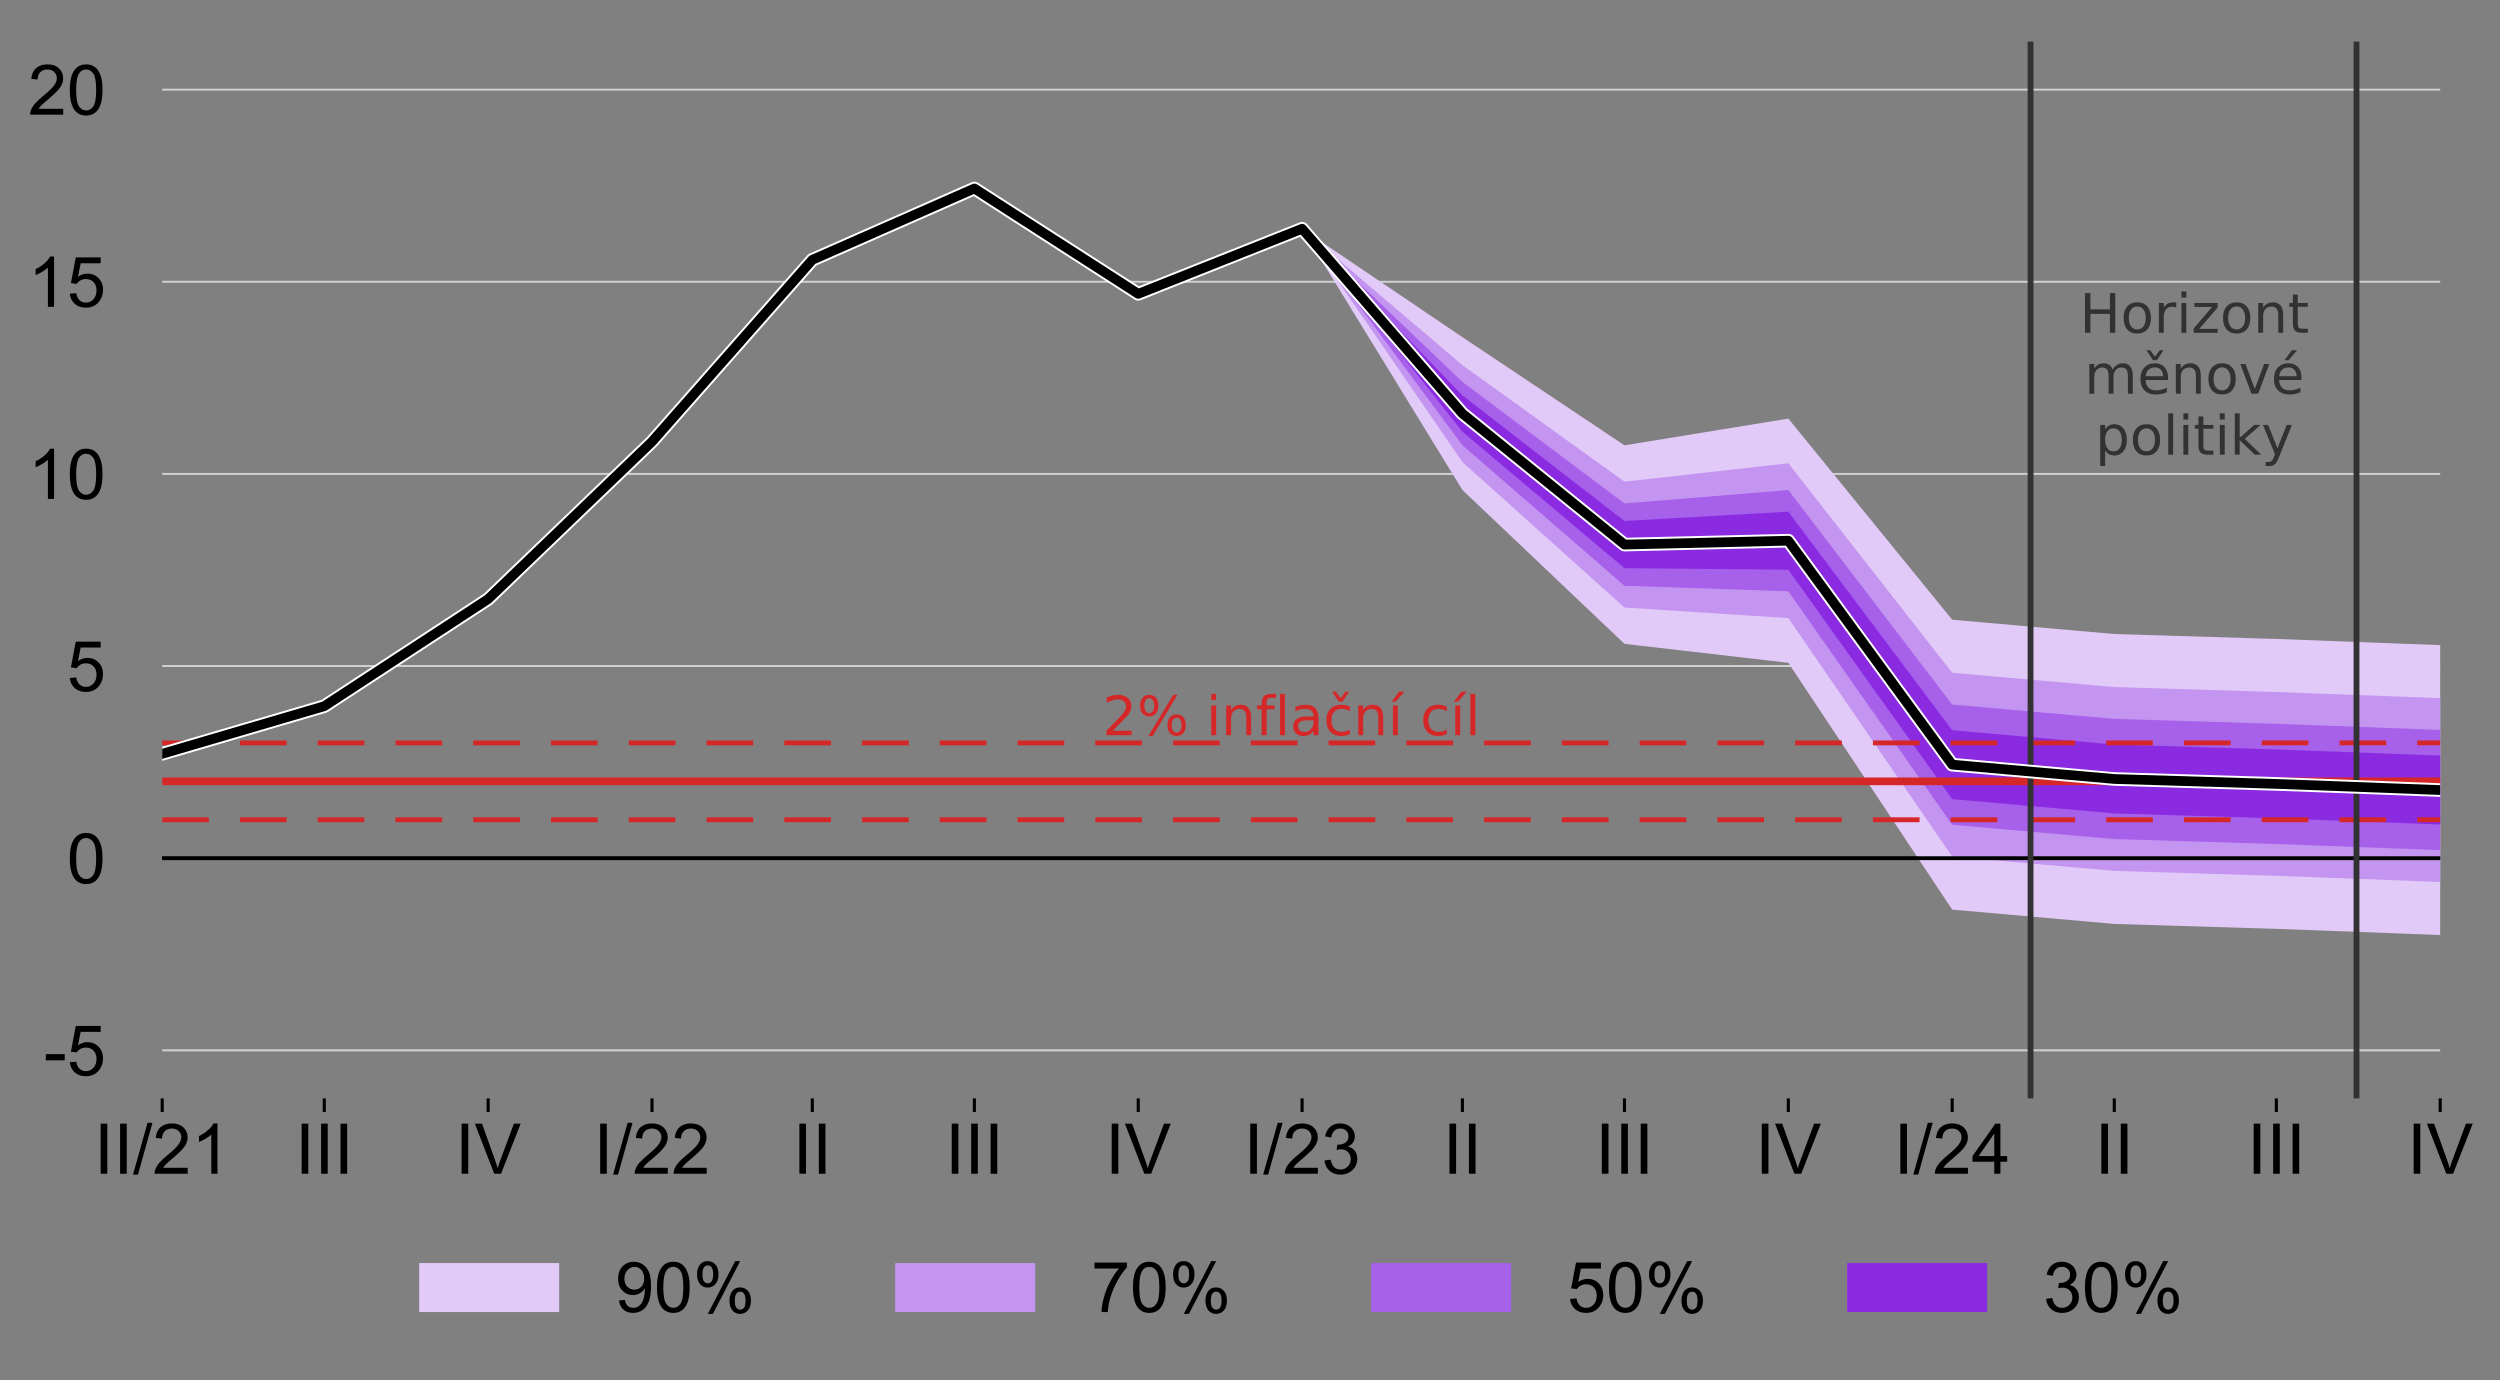 <?xml version="1.0" encoding="utf-8" standalone="no"?>
<!DOCTYPE svg PUBLIC "-//W3C//DTD SVG 1.1//EN"
  "http://www.w3.org/Graphics/SVG/1.1/DTD/svg11.dtd">
<!-- Created with matplotlib (http://matplotlib.org/) -->
<svg height="355pt" version="1.1" viewBox="0 0 643 355" width="643pt" xmlns="http://www.w3.org/2000/svg" xmlns:xlink="http://www.w3.org/1999/xlink">
 <rect x="0" y="0" width="643" height="355" fill="#808080" stroke="none"/>
 <defs>
  <style type="text/css">
*{stroke-linecap:butt;stroke-linejoin:round;}
  </style>
 </defs>
 <g id="figure_1">
  <g id="patch_1">
   <path d="M -0 355.437 
L 643.323 355.437 
L 643.323 0 
L -0 0 
z
" style="fill:none;"/>
  </g>
  <g id="axes_1">
   <g id="patch_2">
    <path d="M 41.719 282.5 
L 627.619 282.5 
L 627.619 10.7 
L 41.719 10.7 
z
" style="fill:none;"/>
   </g>
   <g id="matplotlib.axis_1">
    <g id="xtick_1">
     <g id="line2d_1">
      <defs>
       <path d="M 0 0 
L 0 3.5 
" id="m2e91fb9c07" style="stroke:#000000;stroke-width:0.8;"/>
      </defs>
      <g>
       <use style="stroke:#000000;stroke-width:0.8;" x="41.719" xlink:href="#m2e91fb9c07" y="282.5"/>
      </g>
     </g>
     <g id="text_1">
      <!-- II/21 -->
      <defs>
       <path d="M 9.328 0 
L 9.328 71.578 
L 18.797 71.578 
L 18.797 0 
z
" id="ArialMT-49"/>
       <path d="M 0 -1.219 
L 20.75 72.797 
L 27.781 72.797 
L 7.078 -1.219 
z
" id="ArialMT-2f"/>
       <path d="M 50.344 8.453 
L 50.344 0 
L 3.031 0 
Q 2.938 3.172 4.047 6.109 
Q 5.859 10.938 9.828 15.625 
Q 13.812 20.312 21.344 26.469 
Q 33.016 36.031 37.109 41.625 
Q 41.219 47.219 41.219 52.203 
Q 41.219 57.422 37.469 61 
Q 33.734 64.594 27.734 64.594 
Q 21.391 64.594 17.578 60.781 
Q 13.766 56.984 13.719 50.25 
L 4.688 51.172 
Q 5.609 61.281 11.656 66.578 
Q 17.719 71.875 27.938 71.875 
Q 38.234 71.875 44.234 66.156 
Q 50.25 60.453 50.25 52 
Q 50.25 47.703 48.484 43.547 
Q 46.734 39.406 42.656 34.812 
Q 38.578 30.219 29.109 22.219 
Q 21.188 15.578 18.938 13.203 
Q 16.703 10.844 15.234 8.453 
z
" id="ArialMT-32"/>
       <path d="M 37.25 0 
L 28.469 0 
L 28.469 56 
Q 25.297 52.984 20.141 49.953 
Q 14.984 46.922 10.891 45.406 
L 10.891 53.906 
Q 18.266 57.375 23.781 62.297 
Q 29.297 67.234 31.594 71.875 
L 37.25 71.875 
z
" id="ArialMT-31"/>
      </defs>
      <g transform="translate(24.209 301.884)scale(0.18 -0.18)">
       <use xlink:href="#ArialMT-49"/>
       <use x="27.783" xlink:href="#ArialMT-49"/>
       <use x="55.566" xlink:href="#ArialMT-2f"/>
       <use x="83.35" xlink:href="#ArialMT-32"/>
       <use x="138.965" xlink:href="#ArialMT-31"/>
      </g>
     </g>
    </g>
    <g id="xtick_2">
     <g id="line2d_2">
      <g>
       <use style="stroke:#000000;stroke-width:0.8;" x="83.406" xlink:href="#m2e91fb9c07" y="282.5"/>
      </g>
     </g>
     <g id="text_2">
      <!-- III -->
      <g transform="translate(75.905 301.884)scale(0.18 -0.18)">
       <use xlink:href="#ArialMT-49"/>
       <use x="27.783" xlink:href="#ArialMT-49"/>
       <use x="55.566" xlink:href="#ArialMT-49"/>
      </g>
     </g>
    </g>
    <g id="xtick_3">
     <g id="line2d_3">
      <g>
       <use style="stroke:#000000;stroke-width:0.8;" x="125.55" xlink:href="#m2e91fb9c07" y="282.5"/>
      </g>
     </g>
     <g id="text_3">
      <!-- IV -->
      <defs>
       <path d="M 28.172 0 
L 0.438 71.578 
L 10.688 71.578 
L 29.297 19.578 
Q 31.547 13.328 33.062 7.859 
Q 34.719 13.719 36.922 19.578 
L 56.25 71.578 
L 65.922 71.578 
L 37.891 0 
z
" id="ArialMT-56"/>
      </defs>
      <g transform="translate(117.047 301.884)scale(0.18 -0.18)">
       <use xlink:href="#ArialMT-49"/>
       <use x="27.783" xlink:href="#ArialMT-56"/>
      </g>
     </g>
    </g>
    <g id="xtick_4">
     <g id="line2d_4">
      <g>
       <use style="stroke:#000000;stroke-width:0.8;" x="167.695" xlink:href="#m2e91fb9c07" y="282.5"/>
      </g>
     </g>
     <g id="text_4">
      <!-- I/22 -->
      <g transform="translate(152.684 301.884)scale(0.18 -0.18)">
       <use xlink:href="#ArialMT-49"/>
       <use x="27.783" xlink:href="#ArialMT-2f"/>
       <use x="55.566" xlink:href="#ArialMT-32"/>
       <use x="111.182" xlink:href="#ArialMT-32"/>
      </g>
     </g>
    </g>
    <g id="xtick_5">
     <g id="line2d_5">
      <g>
       <use style="stroke:#000000;stroke-width:0.8;" x="208.923" xlink:href="#m2e91fb9c07" y="282.5"/>
      </g>
     </g>
     <g id="text_5">
      <!-- II -->
      <g transform="translate(203.922 301.884)scale(0.18 -0.18)">
       <use xlink:href="#ArialMT-49"/>
       <use x="27.783" xlink:href="#ArialMT-49"/>
      </g>
     </g>
    </g>
    <g id="xtick_6">
     <g id="line2d_6">
      <g>
       <use style="stroke:#000000;stroke-width:0.8;" x="250.609" xlink:href="#m2e91fb9c07" y="282.5"/>
      </g>
     </g>
     <g id="text_6">
      <!-- III -->
      <g transform="translate(243.109 301.884)scale(0.18 -0.18)">
       <use xlink:href="#ArialMT-49"/>
       <use x="27.783" xlink:href="#ArialMT-49"/>
       <use x="55.566" xlink:href="#ArialMT-49"/>
      </g>
     </g>
    </g>
    <g id="xtick_7">
     <g id="line2d_7">
      <g>
       <use style="stroke:#000000;stroke-width:0.8;" x="292.754" xlink:href="#m2e91fb9c07" y="282.5"/>
      </g>
     </g>
     <g id="text_7">
      <!-- IV -->
      <g transform="translate(284.25 301.884)scale(0.18 -0.18)">
       <use xlink:href="#ArialMT-49"/>
       <use x="27.783" xlink:href="#ArialMT-56"/>
      </g>
     </g>
    </g>
    <g id="xtick_8">
     <g id="line2d_8">
      <g>
       <use style="stroke:#000000;stroke-width:0.8;" x="334.898" xlink:href="#m2e91fb9c07" y="282.5"/>
      </g>
     </g>
     <g id="text_8">
      <!-- I/23 -->
      <defs>
       <path d="M 4.203 18.891 
L 12.984 20.062 
Q 14.5 12.594 18.141 9.297 
Q 21.781 6 27 6 
Q 33.203 6 37.469 10.297 
Q 41.75 14.594 41.75 20.953 
Q 41.75 27 37.797 30.922 
Q 33.844 34.859 27.734 34.859 
Q 25.25 34.859 21.531 33.891 
L 22.516 41.609 
Q 23.391 41.5 23.922 41.5 
Q 29.547 41.5 34.031 44.422 
Q 38.531 47.359 38.531 53.469 
Q 38.531 58.297 35.25 61.469 
Q 31.984 64.656 26.812 64.656 
Q 21.688 64.656 18.266 61.422 
Q 14.844 58.203 13.875 51.766 
L 5.078 53.328 
Q 6.688 62.156 12.391 67.016 
Q 18.109 71.875 26.609 71.875 
Q 32.469 71.875 37.391 69.359 
Q 42.328 66.844 44.938 62.5 
Q 47.562 58.156 47.562 53.266 
Q 47.562 48.641 45.062 44.828 
Q 42.578 41.016 37.703 38.766 
Q 44.047 37.312 47.562 32.688 
Q 51.078 28.078 51.078 21.141 
Q 51.078 11.766 44.234 5.25 
Q 37.406 -1.266 26.953 -1.266 
Q 17.531 -1.266 11.297 4.344 
Q 5.078 9.969 4.203 18.891 
" id="ArialMT-33"/>
      </defs>
      <g transform="translate(319.888 301.884)scale(0.18 -0.18)">
       <use xlink:href="#ArialMT-49"/>
       <use x="27.783" xlink:href="#ArialMT-2f"/>
       <use x="55.566" xlink:href="#ArialMT-32"/>
       <use x="111.182" xlink:href="#ArialMT-33"/>
      </g>
     </g>
    </g>
    <g id="xtick_9">
     <g id="line2d_9">
      <g>
       <use style="stroke:#000000;stroke-width:0.8;" x="376.127" xlink:href="#m2e91fb9c07" y="282.5"/>
      </g>
     </g>
     <g id="text_9">
      <!-- II -->
      <g transform="translate(371.126 301.884)scale(0.18 -0.18)">
       <use xlink:href="#ArialMT-49"/>
       <use x="27.783" xlink:href="#ArialMT-49"/>
      </g>
     </g>
    </g>
    <g id="xtick_10">
     <g id="line2d_10">
      <g>
       <use style="stroke:#000000;stroke-width:0.8;" x="417.813" xlink:href="#m2e91fb9c07" y="282.5"/>
      </g>
     </g>
     <g id="text_10">
      <!-- III -->
      <g transform="translate(410.312 301.884)scale(0.18 -0.18)">
       <use xlink:href="#ArialMT-49"/>
       <use x="27.783" xlink:href="#ArialMT-49"/>
       <use x="55.566" xlink:href="#ArialMT-49"/>
      </g>
     </g>
    </g>
    <g id="xtick_11">
     <g id="line2d_11">
      <g>
       <use style="stroke:#000000;stroke-width:0.8;" x="459.958" xlink:href="#m2e91fb9c07" y="282.5"/>
      </g>
     </g>
     <g id="text_11">
      <!-- IV -->
      <g transform="translate(451.454 301.884)scale(0.18 -0.18)">
       <use xlink:href="#ArialMT-49"/>
       <use x="27.783" xlink:href="#ArialMT-56"/>
      </g>
     </g>
    </g>
    <g id="xtick_12">
     <g id="line2d_12">
      <g>
       <use style="stroke:#000000;stroke-width:0.8;" x="502.102" xlink:href="#m2e91fb9c07" y="282.5"/>
      </g>
     </g>
     <g id="text_12">
      <!-- I/24 -->
      <defs>
       <path d="M 32.328 0 
L 32.328 17.141 
L 1.266 17.141 
L 1.266 25.203 
L 33.938 71.578 
L 41.109 71.578 
L 41.109 25.203 
L 50.781 25.203 
L 50.781 17.141 
L 41.109 17.141 
L 41.109 0 
z
M 32.328 25.203 
L 32.328 57.469 
L 9.906 25.203 
z
" id="ArialMT-34"/>
      </defs>
      <g transform="translate(487.092 301.884)scale(0.18 -0.18)">
       <use xlink:href="#ArialMT-49"/>
       <use x="27.783" xlink:href="#ArialMT-2f"/>
       <use x="55.566" xlink:href="#ArialMT-32"/>
       <use x="111.182" xlink:href="#ArialMT-34"/>
      </g>
     </g>
    </g>
    <g id="xtick_13">
     <g id="line2d_13">
      <g>
       <use style="stroke:#000000;stroke-width:0.8;" x="543.788" xlink:href="#m2e91fb9c07" y="282.5"/>
      </g>
     </g>
     <g id="text_13">
      <!-- II -->
      <g transform="translate(538.788 301.884)scale(0.18 -0.18)">
       <use xlink:href="#ArialMT-49"/>
       <use x="27.783" xlink:href="#ArialMT-49"/>
      </g>
     </g>
    </g>
    <g id="xtick_14">
     <g id="line2d_14">
      <g>
       <use style="stroke:#000000;stroke-width:0.8;" x="585.475" xlink:href="#m2e91fb9c07" y="282.5"/>
      </g>
     </g>
     <g id="text_14">
      <!-- III -->
      <g transform="translate(577.974 301.884)scale(0.18 -0.18)">
       <use xlink:href="#ArialMT-49"/>
       <use x="27.783" xlink:href="#ArialMT-49"/>
       <use x="55.566" xlink:href="#ArialMT-49"/>
      </g>
     </g>
    </g>
    <g id="xtick_15">
     <g id="line2d_15">
      <g>
       <use style="stroke:#000000;stroke-width:0.8;" x="627.619" xlink:href="#m2e91fb9c07" y="282.5"/>
      </g>
     </g>
     <g id="text_15">
      <!-- IV -->
      <g transform="translate(619.116 301.884)scale(0.18 -0.18)">
       <use xlink:href="#ArialMT-49"/>
       <use x="27.783" xlink:href="#ArialMT-56"/>
      </g>
     </g>
    </g>
   </g>
   <g id="matplotlib.axis_2">
    <g id="ytick_1">
     <g id="text_16">
      <!-- -5 -->
      <defs>
       <path d="M 3.172 21.484 
L 3.172 30.328 
L 30.172 30.328 
L 30.172 21.484 
z
" id="ArialMT-2d"/>
       <path d="M 4.156 18.75 
L 13.375 19.531 
Q 14.406 12.797 18.141 9.391 
Q 21.875 6 27.156 6 
Q 33.5 6 37.891 10.781 
Q 42.281 15.578 42.281 23.484 
Q 42.281 31 38.062 35.344 
Q 33.844 39.703 27 39.703 
Q 22.75 39.703 19.328 37.766 
Q 15.922 35.844 13.969 32.766 
L 5.719 33.844 
L 12.641 70.609 
L 48.25 70.609 
L 48.25 62.203 
L 19.672 62.203 
L 15.828 42.969 
Q 22.266 47.469 29.344 47.469 
Q 38.719 47.469 45.156 40.969 
Q 51.609 34.469 51.609 24.266 
Q 51.609 14.547 45.953 7.469 
Q 39.062 -1.219 27.156 -1.219 
Q 17.391 -1.219 11.203 4.25 
Q 5.031 9.719 4.156 18.75 
" id="ArialMT-35"/>
      </defs>
      <g transform="translate(11.216 276.587)scale(0.18 -0.18)">
       <use xlink:href="#ArialMT-2d"/>
       <use x="33.301" xlink:href="#ArialMT-35"/>
      </g>
     </g>
    </g>
    <g id="ytick_2">
     <g id="text_17">
      <!-- 0 -->
      <defs>
       <path d="M 4.156 35.297 
Q 4.156 48 6.766 55.734 
Q 9.375 63.484 14.516 67.672 
Q 19.672 71.875 27.484 71.875 
Q 33.25 71.875 37.594 69.547 
Q 41.938 67.234 44.766 62.859 
Q 47.609 58.5 49.219 52.219 
Q 50.828 45.953 50.828 35.297 
Q 50.828 22.703 48.234 14.969 
Q 45.656 7.234 40.5 3 
Q 35.359 -1.219 27.484 -1.219 
Q 17.141 -1.219 11.234 6.203 
Q 4.156 15.141 4.156 35.297 
M 13.188 35.297 
Q 13.188 17.672 17.312 11.828 
Q 21.438 6 27.484 6 
Q 33.547 6 37.672 11.859 
Q 41.797 17.719 41.797 35.297 
Q 41.797 52.984 37.672 58.781 
Q 33.547 64.594 27.391 64.594 
Q 21.344 64.594 17.719 59.469 
Q 13.188 52.938 13.188 35.297 
" id="ArialMT-30"/>
      </defs>
      <g transform="translate(17.21 227.169)scale(0.18 -0.18)">
       <use xlink:href="#ArialMT-30"/>
      </g>
     </g>
    </g>
    <g id="ytick_3">
     <g id="text_18">
      <!-- 5 -->
      <g transform="translate(17.21 177.751)scale(0.18 -0.18)">
       <use xlink:href="#ArialMT-35"/>
      </g>
     </g>
    </g>
    <g id="ytick_4">
     <g id="text_19">
      <!-- 10 -->
      <g transform="translate(7.2 128.333)scale(0.18 -0.18)">
       <use xlink:href="#ArialMT-31"/>
       <use x="55.615" xlink:href="#ArialMT-30"/>
      </g>
     </g>
    </g>
    <g id="ytick_5">
     <g id="text_20">
      <!-- 15 -->
      <g transform="translate(7.2 78.915)scale(0.18 -0.18)">
       <use xlink:href="#ArialMT-31"/>
       <use x="55.615" xlink:href="#ArialMT-35"/>
      </g>
     </g>
    </g>
    <g id="ytick_6">
     <g id="text_21">
      <!-- 20 -->
      <g transform="translate(7.2 29.497)scale(0.18 -0.18)">
       <use xlink:href="#ArialMT-32"/>
       <use x="55.615" xlink:href="#ArialMT-30"/>
      </g>
     </g>
    </g>
   </g>
   <g id="line2d_16">
    <path clip-path="url(#pd01e26905b)" d="M 41.719 270.145 
L 627.619 270.145 
" style="fill:none;stroke:#d2d2d2;stroke-linecap:square;stroke-width:0.5;"/>
   </g>
   <g id="line2d_17">
    <path clip-path="url(#pd01e26905b)" d="M 41.719 220.727 
L 627.619 220.727 
" style="fill:none;stroke:#000000;stroke-linecap:square;stroke-width:0.75;"/>
   </g>
   <g id="line2d_18">
    <path clip-path="url(#pd01e26905b)" d="M 41.719 171.309 
L 627.619 171.309 
" style="fill:none;stroke:#d2d2d2;stroke-linecap:square;stroke-width:0.5;"/>
   </g>
   <g id="line2d_19">
    <path clip-path="url(#pd01e26905b)" d="M 41.719 121.891 
L 627.619 121.891 
" style="fill:none;stroke:#d2d2d2;stroke-linecap:square;stroke-width:0.5;"/>
   </g>
   <g id="legend_1">
    <g id="patch_3">
     <path d="M 104.219 348.237 
L 565.12 348.237 
Q 568.72 348.237 568.72 344.637 
L 568.72 320.975 
Q 568.72 317.375 565.12 317.375 
L 104.219 317.375 
Q 100.619 317.375 100.619 320.975 
L 100.619 344.637 
Q 100.619 348.237 104.219 348.237 
z
" style="fill:none;opacity:0.8;"/>
    </g>
    <g id="patch_4">
     <path d="M 107.819 337.459 
L 143.819 337.459 
L 143.819 324.859 
L 107.819 324.859 
z
" style="fill:#e2caf8;"/>
    </g>
    <g id="text_22">
     <!-- 90% -->
     <defs>
      <path d="M 5.469 16.547 
L 13.922 17.328 
Q 14.984 11.375 18.016 8.688 
Q 21.047 6 25.781 6 
Q 29.828 6 32.875 7.859 
Q 35.938 9.719 37.891 12.812 
Q 39.844 15.922 41.156 21.188 
Q 42.484 26.469 42.484 31.938 
Q 42.484 32.516 42.438 33.688 
Q 39.797 29.5 35.234 26.875 
Q 30.672 24.266 25.344 24.266 
Q 16.453 24.266 10.297 30.703 
Q 4.156 37.156 4.156 47.703 
Q 4.156 58.594 10.578 65.234 
Q 17 71.875 26.656 71.875 
Q 33.641 71.875 39.422 68.109 
Q 45.219 64.359 48.219 57.391 
Q 51.219 50.438 51.219 37.25 
Q 51.219 23.531 48.234 15.406 
Q 45.266 7.281 39.375 3.031 
Q 33.5 -1.219 25.594 -1.219 
Q 17.188 -1.219 11.859 3.438 
Q 6.547 8.109 5.469 16.547 
M 41.453 48.141 
Q 41.453 55.719 37.422 60.156 
Q 33.406 64.594 27.734 64.594 
Q 21.875 64.594 17.531 59.812 
Q 13.188 55.031 13.188 47.406 
Q 13.188 40.578 17.312 36.297 
Q 21.438 32.031 27.484 32.031 
Q 33.594 32.031 37.516 36.297 
Q 41.453 40.578 41.453 48.141 
" id="ArialMT-39"/>
      <path d="M 5.812 54.391 
Q 5.812 62.062 9.672 67.422 
Q 13.531 72.797 20.844 72.797 
Q 27.594 72.797 32 67.984 
Q 36.422 63.188 36.422 53.859 
Q 36.422 44.781 31.953 39.875 
Q 27.484 34.969 20.953 34.969 
Q 14.453 34.969 10.125 39.797 
Q 5.812 44.625 5.812 54.391 
M 21.094 66.75 
Q 17.828 66.75 15.656 63.906 
Q 13.484 61.078 13.484 53.516 
Q 13.484 46.625 15.672 43.812 
Q 17.875 41.016 21.094 41.016 
Q 24.422 41.016 26.594 43.844 
Q 28.766 46.688 28.766 54.203 
Q 28.766 61.141 26.562 63.938 
Q 24.359 66.75 21.094 66.75 
M 21.141 -2.641 
L 60.297 72.797 
L 67.438 72.797 
L 28.422 -2.641 
z
M 52.094 16.797 
Q 52.094 24.516 55.953 29.859 
Q 59.812 35.203 67.188 35.203 
Q 73.922 35.203 78.344 30.391 
Q 82.766 25.594 82.766 16.266 
Q 82.766 7.172 78.297 2.266 
Q 73.828 -2.641 67.234 -2.641 
Q 60.75 -2.641 56.422 2.219 
Q 52.094 7.078 52.094 16.797 
M 67.438 29.156 
Q 64.109 29.156 61.938 26.312 
Q 59.766 23.484 59.766 15.922 
Q 59.766 9.078 61.953 6.25 
Q 64.156 3.422 67.391 3.422 
Q 70.75 3.422 72.922 6.25 
Q 75.094 9.078 75.094 16.609 
Q 75.094 23.531 72.891 26.344 
Q 70.703 29.156 67.438 29.156 
" id="ArialMT-25"/>
     </defs>
     <g transform="translate(158.219 337.459)scale(0.18 -0.18)">
      <use xlink:href="#ArialMT-39"/>
      <use x="55.615" xlink:href="#ArialMT-30"/>
      <use x="111.23" xlink:href="#ArialMT-25"/>
     </g>
    </g>
    <g id="patch_5">
     <path d="M 230.244 337.459 
L 266.244 337.459 
L 266.244 324.859 
L 230.244 324.859 
z
" style="fill:#c495f0;"/>
    </g>
    <g id="text_23">
     <!-- 70% -->
     <defs>
      <path d="M 4.734 62.203 
L 4.734 70.656 
L 51.078 70.656 
L 51.078 63.812 
Q 44.234 56.547 37.516 44.484 
Q 30.812 32.422 27.156 19.672 
Q 24.516 10.688 23.781 0 
L 14.75 0 
Q 14.891 8.453 18.062 20.406 
Q 21.234 32.375 27.172 43.484 
Q 33.109 54.594 39.797 62.203 
z
" id="ArialMT-37"/>
     </defs>
     <g transform="translate(280.644 337.459)scale(0.18 -0.18)">
      <use xlink:href="#ArialMT-37"/>
      <use x="55.615" xlink:href="#ArialMT-30"/>
      <use x="111.23" xlink:href="#ArialMT-25"/>
     </g>
    </g>
    <g id="patch_6">
     <path d="M 352.669 337.459 
L 388.669 337.459 
L 388.669 324.859 
L 352.669 324.859 
z
" style="fill:#a760e9;"/>
    </g>
    <g id="text_24">
     <!-- 50% -->
     <g transform="translate(403.069 337.459)scale(0.18 -0.18)">
      <use xlink:href="#ArialMT-35"/>
      <use x="55.615" xlink:href="#ArialMT-30"/>
      <use x="111.23" xlink:href="#ArialMT-25"/>
     </g>
    </g>
    <g id="patch_7">
     <path d="M 475.095 337.459 
L 511.095 337.459 
L 511.095 324.859 
L 475.095 324.859 
z
" style="fill:#8a2be2;"/>
    </g>
    <g id="text_25">
     <!-- 30% -->
     <g transform="translate(525.495 337.459)scale(0.18 -0.18)">
      <use xlink:href="#ArialMT-33"/>
      <use x="55.615" xlink:href="#ArialMT-30"/>
      <use x="111.23" xlink:href="#ArialMT-25"/>
     </g>
    </g>
   </g>
   <g id="line2d_20">
    <path clip-path="url(#pd01e26905b)" d="M 41.719 72.473 
L 627.619 72.473 
" style="fill:none;stroke:#d2d2d2;stroke-linecap:square;stroke-width:0.5;"/>
   </g>
   <g id="line2d_21">
    <path clip-path="url(#pd01e26905b)" d="M 41.719 23.055 
L 627.619 23.055 
" style="fill:none;stroke:#d2d2d2;stroke-linecap:square;stroke-width:0.5;"/>
   </g>
   <g id="patch_8">
    <path clip-path="url(#pd01e26905b)" d="z
" style="fill:#e2caf8;"/>
   </g>
   <g id="patch_9">
    <path clip-path="url(#pd01e26905b)" d="z
" style="fill:#e2caf8;"/>
   </g>
   <g id="patch_10">
    <path clip-path="url(#pd01e26905b)" d="z
" style="fill:#e2caf8;"/>
   </g>
   <g id="patch_11">
    <path clip-path="url(#pd01e26905b)" d="z
" style="fill:#e2caf8;"/>
   </g>
   <g id="patch_12">
    <path clip-path="url(#pd01e26905b)" d="z
" style="fill:#e2caf8;"/>
   </g>
   <g id="patch_13">
    <path clip-path="url(#pd01e26905b)" d="z
" style="fill:#e2caf8;"/>
   </g>
   <g id="patch_14">
    <path clip-path="url(#pd01e26905b)" d="z
" style="fill:#e2caf8;"/>
   </g>
   <g id="patch_15">
    <path clip-path="url(#pd01e26905b)" d="M 334.898 220.727 
L 334.898 220.727 
L 334.898 58.833 
L 334.898 58.833 
z
" style="fill:#e2caf8;"/>
   </g>
   <g id="patch_16">
    <path clip-path="url(#pd01e26905b)" d="M 376.127 220.727 
L 376.127 220.727 
L 376.127 126.02 
L 376.127 126.02 
z
" style="fill:#e2caf8;"/>
   </g>
   <g id="patch_17">
    <path clip-path="url(#pd01e26905b)" d="M 417.813 220.727 
L 417.813 220.727 
L 417.813 165.598 
L 417.813 165.598 
z
" style="fill:#e2caf8;"/>
   </g>
   <g id="patch_18">
    <path clip-path="url(#pd01e26905b)" d="M 459.958 220.727 
L 459.958 220.727 
L 459.958 170.473 
L 459.958 170.473 
z
" style="fill:#e2caf8;"/>
   </g>
   <g id="patch_19">
    <path clip-path="url(#pd01e26905b)" d="M 502.102 220.727 
L 502.102 220.727 
L 502.102 220.727 
L 502.102 220.727 
z
" style="fill:#e2caf8;"/>
   </g>
   <g id="patch_20">
    <path clip-path="url(#pd01e26905b)" d="M 543.788 220.727 
L 543.788 220.727 
L 543.788 220.727 
L 543.788 220.727 
z
" style="fill:#e2caf8;"/>
   </g>
   <g id="patch_21">
    <path clip-path="url(#pd01e26905b)" d="M 585.475 220.727 
L 585.475 220.727 
L 585.475 220.727 
L 585.475 220.727 
z
" style="fill:#e2caf8;"/>
   </g>
   <g id="patch_22">
    <path clip-path="url(#pd01e26905b)" d="M 627.619 220.727 
L 627.619 220.727 
L 627.619 220.727 
L 627.619 220.727 
z
" style="fill:#e2caf8;"/>
   </g>
   <g id="patch_23">
    <path clip-path="url(#pd01e26905b)" d="z
" style="fill:#e2caf8;"/>
   </g>
   <g id="patch_24">
    <path clip-path="url(#pd01e26905b)" d="z
" style="fill:#e2caf8;"/>
   </g>
   <g id="patch_25">
    <path clip-path="url(#pd01e26905b)" d="z
" style="fill:#e2caf8;"/>
   </g>
   <g id="patch_26">
    <path clip-path="url(#pd01e26905b)" d="z
" style="fill:#e2caf8;"/>
   </g>
   <g id="patch_27">
    <path clip-path="url(#pd01e26905b)" d="z
" style="fill:#e2caf8;"/>
   </g>
   <g id="patch_28">
    <path clip-path="url(#pd01e26905b)" d="z
" style="fill:#e2caf8;"/>
   </g>
   <g id="patch_29">
    <path clip-path="url(#pd01e26905b)" d="z
" style="fill:#e2caf8;"/>
   </g>
   <g id="patch_30">
    <path clip-path="url(#pd01e26905b)" d="M 334.898 220.727 
L 334.898 220.727 
L 334.898 220.727 
L 334.898 220.727 
z
" style="fill:#e2caf8;"/>
   </g>
   <g id="patch_31">
    <path clip-path="url(#pd01e26905b)" d="M 376.127 220.727 
L 376.127 220.727 
L 376.127 220.727 
L 376.127 220.727 
z
" style="fill:#e2caf8;"/>
   </g>
   <g id="patch_32">
    <path clip-path="url(#pd01e26905b)" d="M 417.813 220.727 
L 417.813 220.727 
L 417.813 220.727 
L 417.813 220.727 
z
" style="fill:#e2caf8;"/>
   </g>
   <g id="patch_33">
    <path clip-path="url(#pd01e26905b)" d="M 459.958 220.727 
L 459.958 220.727 
L 459.958 220.727 
L 459.958 220.727 
z
" style="fill:#e2caf8;"/>
   </g>
   <g id="patch_34">
    <path clip-path="url(#pd01e26905b)" d="M 502.102 233.952 
L 502.102 233.952 
L 502.102 220.727 
L 502.102 220.727 
z
" style="fill:#e2caf8;"/>
   </g>
   <g id="patch_35">
    <path clip-path="url(#pd01e26905b)" d="M 543.788 237.635 
L 543.788 237.635 
L 543.788 220.727 
L 543.788 220.727 
z
" style="fill:#e2caf8;"/>
   </g>
   <g id="patch_36">
    <path clip-path="url(#pd01e26905b)" d="M 585.475 238.902 
L 585.475 238.902 
L 585.475 220.727 
L 585.475 220.727 
z
" style="fill:#e2caf8;"/>
   </g>
   <g id="patch_37">
    <path clip-path="url(#pd01e26905b)" d="M 627.619 240.483 
L 627.619 240.483 
L 627.619 220.727 
L 627.619 220.727 
z
" style="fill:#e2caf8;"/>
   </g>
   <g id="patch_38">
    <path clip-path="url(#pd01e26905b)" d="z
" style="fill:#c495f0;"/>
   </g>
   <g id="patch_39">
    <path clip-path="url(#pd01e26905b)" d="z
" style="fill:#c495f0;"/>
   </g>
   <g id="patch_40">
    <path clip-path="url(#pd01e26905b)" d="z
" style="fill:#c495f0;"/>
   </g>
   <g id="patch_41">
    <path clip-path="url(#pd01e26905b)" d="z
" style="fill:#c495f0;"/>
   </g>
   <g id="patch_42">
    <path clip-path="url(#pd01e26905b)" d="z
" style="fill:#c495f0;"/>
   </g>
   <g id="patch_43">
    <path clip-path="url(#pd01e26905b)" d="z
" style="fill:#c495f0;"/>
   </g>
   <g id="patch_44">
    <path clip-path="url(#pd01e26905b)" d="z
" style="fill:#c495f0;"/>
   </g>
   <g id="patch_45">
    <path clip-path="url(#pd01e26905b)" d="M 334.898 58.833 
L 334.898 58.833 
L 334.898 -103.061 
L 334.898 -103.061 
z
" style="fill:#c495f0;"/>
   </g>
   <g id="patch_46">
    <path clip-path="url(#pd01e26905b)" d="M 376.127 126.02 
L 376.127 126.02 
L 376.127 24.123 
L 376.127 24.123 
z
" style="fill:#c495f0;"/>
   </g>
   <g id="patch_47">
    <path clip-path="url(#pd01e26905b)" d="M 417.813 165.598 
L 417.813 165.598 
L 417.813 101.128 
L 417.813 101.128 
z
" style="fill:#c495f0;"/>
   </g>
   <g id="patch_48">
    <path clip-path="url(#pd01e26905b)" d="M 459.958 170.473 
L 459.958 170.473 
L 459.958 108.729 
L 459.958 108.729 
z
" style="fill:#c495f0;"/>
   </g>
   <g id="patch_49">
    <path clip-path="url(#pd01e26905b)" d="M 502.102 220.727 
L 502.102 220.727 
L 502.102 220.313 
L 502.102 220.313 
z
" style="fill:#c495f0;"/>
   </g>
   <g id="patch_50">
    <path clip-path="url(#pd01e26905b)" d="M 543.788 220.727 
L 543.788 220.727 
L 543.788 220.727 
L 543.788 220.727 
z
" style="fill:#c495f0;"/>
   </g>
   <g id="patch_51">
    <path clip-path="url(#pd01e26905b)" d="M 585.475 220.727 
L 585.475 220.727 
L 585.475 220.727 
L 585.475 220.727 
z
" style="fill:#c495f0;"/>
   </g>
   <g id="patch_52">
    <path clip-path="url(#pd01e26905b)" d="M 627.619 220.727 
L 627.619 220.727 
L 627.619 220.727 
L 627.619 220.727 
z
" style="fill:#c495f0;"/>
   </g>
   <g id="patch_53">
    <path clip-path="url(#pd01e26905b)" d="z
" style="fill:#c495f0;"/>
   </g>
   <g id="patch_54">
    <path clip-path="url(#pd01e26905b)" d="z
" style="fill:#c495f0;"/>
   </g>
   <g id="patch_55">
    <path clip-path="url(#pd01e26905b)" d="z
" style="fill:#c495f0;"/>
   </g>
   <g id="patch_56">
    <path clip-path="url(#pd01e26905b)" d="z
" style="fill:#c495f0;"/>
   </g>
   <g id="patch_57">
    <path clip-path="url(#pd01e26905b)" d="z
" style="fill:#c495f0;"/>
   </g>
   <g id="patch_58">
    <path clip-path="url(#pd01e26905b)" d="z
" style="fill:#c495f0;"/>
   </g>
   <g id="patch_59">
    <path clip-path="url(#pd01e26905b)" d="z
" style="fill:#c495f0;"/>
   </g>
   <g id="patch_60">
    <path clip-path="url(#pd01e26905b)" d="M 334.898 220.727 
L 334.898 220.727 
L 334.898 220.727 
L 334.898 220.727 
z
" style="fill:#c495f0;"/>
   </g>
   <g id="patch_61">
    <path clip-path="url(#pd01e26905b)" d="M 376.127 220.727 
L 376.127 220.727 
L 376.127 220.727 
L 376.127 220.727 
z
" style="fill:#c495f0;"/>
   </g>
   <g id="patch_62">
    <path clip-path="url(#pd01e26905b)" d="M 417.813 220.727 
L 417.813 220.727 
L 417.813 220.727 
L 417.813 220.727 
z
" style="fill:#c495f0;"/>
   </g>
   <g id="patch_63">
    <path clip-path="url(#pd01e26905b)" d="M 459.958 220.727 
L 459.958 220.727 
L 459.958 220.727 
L 459.958 220.727 
z
" style="fill:#c495f0;"/>
   </g>
   <g id="patch_64">
    <path clip-path="url(#pd01e26905b)" d="M 502.102 233.952 
L 502.102 233.952 
L 502.102 233.952 
L 502.102 233.952 
z
" style="fill:#c495f0;"/>
   </g>
   <g id="patch_65">
    <path clip-path="url(#pd01e26905b)" d="M 543.788 240.903 
L 543.788 240.903 
L 543.788 237.635 
L 543.788 237.635 
z
" style="fill:#c495f0;"/>
   </g>
   <g id="patch_66">
    <path clip-path="url(#pd01e26905b)" d="M 585.475 243.437 
L 585.475 243.437 
L 585.475 238.902 
L 585.475 238.902 
z
" style="fill:#c495f0;"/>
   </g>
   <g id="patch_67">
    <path clip-path="url(#pd01e26905b)" d="M 627.619 246.599 
L 627.619 246.599 
L 627.619 240.483 
L 627.619 240.483 
z
" style="fill:#c495f0;"/>
   </g>
   <g id="patch_68">
    <path clip-path="url(#pd01e26905b)" d="z
" style="fill:#a760e9;"/>
   </g>
   <g id="patch_69">
    <path clip-path="url(#pd01e26905b)" d="z
" style="fill:#a760e9;"/>
   </g>
   <g id="patch_70">
    <path clip-path="url(#pd01e26905b)" d="z
" style="fill:#a760e9;"/>
   </g>
   <g id="patch_71">
    <path clip-path="url(#pd01e26905b)" d="z
" style="fill:#a760e9;"/>
   </g>
   <g id="patch_72">
    <path clip-path="url(#pd01e26905b)" d="z
" style="fill:#a760e9;"/>
   </g>
   <g id="patch_73">
    <path clip-path="url(#pd01e26905b)" d="z
" style="fill:#a760e9;"/>
   </g>
   <g id="patch_74">
    <path clip-path="url(#pd01e26905b)" d="z
" style="fill:#a760e9;"/>
   </g>
   <g id="patch_75">
    <path clip-path="url(#pd01e26905b)" d="M 334.898 -103.061 
L 334.898 -103.061 
L 334.898 -264.955 
L 334.898 -264.955 
z
" style="fill:#a760e9;"/>
   </g>
   <g id="patch_76">
    <path clip-path="url(#pd01e26905b)" d="M 376.127 24.123 
L 376.127 24.123 
L 376.127 -82.088 
L 376.127 -82.088 
z
" style="fill:#a760e9;"/>
   </g>
   <g id="patch_77">
    <path clip-path="url(#pd01e26905b)" d="M 417.813 101.128 
L 417.813 101.128 
L 417.813 31.054 
L 417.813 31.054 
z
" style="fill:#a760e9;"/>
   </g>
   <g id="patch_78">
    <path clip-path="url(#pd01e26905b)" d="M 459.958 108.729 
L 459.958 108.729 
L 459.958 40.091 
L 459.958 40.091 
z
" style="fill:#a760e9;"/>
   </g>
   <g id="patch_79">
    <path clip-path="url(#pd01e26905b)" d="M 502.102 220.313 
L 502.102 220.313 
L 502.102 211.715 
L 502.102 211.715 
z
" style="fill:#a760e9;"/>
   </g>
   <g id="patch_80">
    <path clip-path="url(#pd01e26905b)" d="M 543.788 220.727 
L 543.788 220.727 
L 543.788 215.812 
L 543.788 215.812 
z
" style="fill:#a760e9;"/>
   </g>
   <g id="patch_81">
    <path clip-path="url(#pd01e26905b)" d="M 585.475 220.727 
L 585.475 220.727 
L 585.475 217.079 
L 585.475 217.079 
z
" style="fill:#a760e9;"/>
   </g>
   <g id="patch_82">
    <path clip-path="url(#pd01e26905b)" d="M 627.619 220.727 
L 627.619 220.727 
L 627.619 218.66 
L 627.619 218.66 
z
" style="fill:#a760e9;"/>
   </g>
   <g id="patch_83">
    <path clip-path="url(#pd01e26905b)" d="z
" style="fill:#a760e9;"/>
   </g>
   <g id="patch_84">
    <path clip-path="url(#pd01e26905b)" d="z
" style="fill:#a760e9;"/>
   </g>
   <g id="patch_85">
    <path clip-path="url(#pd01e26905b)" d="z
" style="fill:#a760e9;"/>
   </g>
   <g id="patch_86">
    <path clip-path="url(#pd01e26905b)" d="z
" style="fill:#a760e9;"/>
   </g>
   <g id="patch_87">
    <path clip-path="url(#pd01e26905b)" d="z
" style="fill:#a760e9;"/>
   </g>
   <g id="patch_88">
    <path clip-path="url(#pd01e26905b)" d="z
" style="fill:#a760e9;"/>
   </g>
   <g id="patch_89">
    <path clip-path="url(#pd01e26905b)" d="z
" style="fill:#a760e9;"/>
   </g>
   <g id="patch_90">
    <path clip-path="url(#pd01e26905b)" d="M 334.898 220.727 
L 334.898 220.727 
L 334.898 220.727 
L 334.898 220.727 
z
" style="fill:#a760e9;"/>
   </g>
   <g id="patch_91">
    <path clip-path="url(#pd01e26905b)" d="M 376.127 220.727 
L 376.127 220.727 
L 376.127 220.727 
L 376.127 220.727 
z
" style="fill:#a760e9;"/>
   </g>
   <g id="patch_92">
    <path clip-path="url(#pd01e26905b)" d="M 417.813 220.727 
L 417.813 220.727 
L 417.813 220.727 
L 417.813 220.727 
z
" style="fill:#a760e9;"/>
   </g>
   <g id="patch_93">
    <path clip-path="url(#pd01e26905b)" d="M 459.958 220.727 
L 459.958 220.727 
L 459.958 220.727 
L 459.958 220.727 
z
" style="fill:#a760e9;"/>
   </g>
   <g id="patch_94">
    <path clip-path="url(#pd01e26905b)" d="M 502.102 233.952 
L 502.102 233.952 
L 502.102 233.952 
L 502.102 233.952 
z
" style="fill:#a760e9;"/>
   </g>
   <g id="patch_95">
    <path clip-path="url(#pd01e26905b)" d="M 543.788 240.903 
L 543.788 240.903 
L 543.788 240.903 
L 543.788 240.903 
z
" style="fill:#a760e9;"/>
   </g>
   <g id="patch_96">
    <path clip-path="url(#pd01e26905b)" d="M 585.475 243.437 
L 585.475 243.437 
L 585.475 243.437 
L 585.475 243.437 
z
" style="fill:#a760e9;"/>
   </g>
   <g id="patch_97">
    <path clip-path="url(#pd01e26905b)" d="M 627.619 246.599 
L 627.619 246.599 
L 627.619 246.599 
L 627.619 246.599 
z
" style="fill:#a760e9;"/>
   </g>
   <g id="patch_98">
    <path clip-path="url(#pd01e26905b)" d="z
" style="fill:#8a2be2;"/>
   </g>
   <g id="patch_99">
    <path clip-path="url(#pd01e26905b)" d="z
" style="fill:#8a2be2;"/>
   </g>
   <g id="patch_100">
    <path clip-path="url(#pd01e26905b)" d="z
" style="fill:#8a2be2;"/>
   </g>
   <g id="patch_101">
    <path clip-path="url(#pd01e26905b)" d="z
" style="fill:#8a2be2;"/>
   </g>
   <g id="patch_102">
    <path clip-path="url(#pd01e26905b)" d="z
" style="fill:#8a2be2;"/>
   </g>
   <g id="patch_103">
    <path clip-path="url(#pd01e26905b)" d="z
" style="fill:#8a2be2;"/>
   </g>
   <g id="patch_104">
    <path clip-path="url(#pd01e26905b)" d="z
" style="fill:#8a2be2;"/>
   </g>
   <g id="patch_105">
    <path clip-path="url(#pd01e26905b)" d="M 334.898 -264.955 
L 334.898 -264.955 
L 334.898 -426.849 
L 334.898 -426.849 
z
" style="fill:#8a2be2;"/>
   </g>
   <g id="patch_106">
    <path clip-path="url(#pd01e26905b)" d="M 376.127 -82.088 
L 376.127 -82.088 
L 376.127 -191.775 
L 376.127 -191.775 
z
" style="fill:#8a2be2;"/>
   </g>
   <g id="patch_107">
    <path clip-path="url(#pd01e26905b)" d="M 417.813 31.054 
L 417.813 31.054 
L 417.813 -43.534 
L 417.813 -43.534 
z
" style="fill:#8a2be2;"/>
   </g>
   <g id="patch_108">
    <path clip-path="url(#pd01e26905b)" d="M 459.958 40.091 
L 459.958 40.091 
L 459.958 -34.101 
L 459.958 -34.101 
z
" style="fill:#8a2be2;"/>
   </g>
   <g id="patch_109">
    <path clip-path="url(#pd01e26905b)" d="M 502.102 211.715 
L 502.102 211.715 
L 502.102 196.525 
L 502.102 196.525 
z
" style="fill:#8a2be2;"/>
   </g>
   <g id="patch_110">
    <path clip-path="url(#pd01e26905b)" d="M 543.788 215.812 
L 543.788 215.812 
L 543.788 204.304 
L 543.788 204.304 
z
" style="fill:#8a2be2;"/>
   </g>
   <g id="patch_111">
    <path clip-path="url(#pd01e26905b)" d="M 585.475 217.079 
L 585.475 217.079 
L 585.475 206.838 
L 585.475 206.838 
z
" style="fill:#8a2be2;"/>
   </g>
   <g id="patch_112">
    <path clip-path="url(#pd01e26905b)" d="M 627.619 218.66 
L 627.619 218.66 
L 627.619 210 
L 627.619 210 
z
" style="fill:#8a2be2;"/>
   </g>
   <g id="patch_113">
    <path clip-path="url(#pd01e26905b)" d="z
" style="fill:#8a2be2;"/>
   </g>
   <g id="patch_114">
    <path clip-path="url(#pd01e26905b)" d="z
" style="fill:#8a2be2;"/>
   </g>
   <g id="patch_115">
    <path clip-path="url(#pd01e26905b)" d="z
" style="fill:#8a2be2;"/>
   </g>
   <g id="patch_116">
    <path clip-path="url(#pd01e26905b)" d="z
" style="fill:#8a2be2;"/>
   </g>
   <g id="patch_117">
    <path clip-path="url(#pd01e26905b)" d="z
" style="fill:#8a2be2;"/>
   </g>
   <g id="patch_118">
    <path clip-path="url(#pd01e26905b)" d="z
" style="fill:#8a2be2;"/>
   </g>
   <g id="patch_119">
    <path clip-path="url(#pd01e26905b)" d="z
" style="fill:#8a2be2;"/>
   </g>
   <g id="patch_120">
    <path clip-path="url(#pd01e26905b)" d="M 334.898 220.727 
L 334.898 220.727 
L 334.898 220.727 
L 334.898 220.727 
z
" style="fill:#8a2be2;"/>
   </g>
   <g id="patch_121">
    <path clip-path="url(#pd01e26905b)" d="M 376.127 220.727 
L 376.127 220.727 
L 376.127 220.727 
L 376.127 220.727 
z
" style="fill:#8a2be2;"/>
   </g>
   <g id="patch_122">
    <path clip-path="url(#pd01e26905b)" d="M 417.813 220.727 
L 417.813 220.727 
L 417.813 220.727 
L 417.813 220.727 
z
" style="fill:#8a2be2;"/>
   </g>
   <g id="patch_123">
    <path clip-path="url(#pd01e26905b)" d="M 459.958 220.727 
L 459.958 220.727 
L 459.958 220.727 
L 459.958 220.727 
z
" style="fill:#8a2be2;"/>
   </g>
   <g id="patch_124">
    <path clip-path="url(#pd01e26905b)" d="M 502.102 233.952 
L 502.102 233.952 
L 502.102 233.952 
L 502.102 233.952 
z
" style="fill:#8a2be2;"/>
   </g>
   <g id="patch_125">
    <path clip-path="url(#pd01e26905b)" d="M 543.788 240.903 
L 543.788 240.903 
L 543.788 240.903 
L 543.788 240.903 
z
" style="fill:#8a2be2;"/>
   </g>
   <g id="patch_126">
    <path clip-path="url(#pd01e26905b)" d="M 585.475 243.437 
L 585.475 243.437 
L 585.475 243.437 
L 585.475 243.437 
z
" style="fill:#8a2be2;"/>
   </g>
   <g id="patch_127">
    <path clip-path="url(#pd01e26905b)" d="M 627.619 246.599 
L 627.619 246.599 
L 627.619 246.599 
L 627.619 246.599 
z
" style="fill:#8a2be2;"/>
   </g>
   <g id="PolyCollection_1">
    <path clip-path="url(#pd01e26905b)" d="M 334.898 58.833 
L 334.898 58.833 
L 376.127 126.02 
L 417.813 165.598 
L 459.958 170.473 
L 502.102 233.952 
L 543.788 237.635 
L 585.475 238.902 
L 627.619 240.483 
L 627.619 165.921 
L 627.619 165.921 
L 585.475 164.34 
L 543.788 163.073 
L 502.102 159.39 
L 459.958 107.662 
L 417.813 114.539 
L 376.127 86.713 
L 334.898 58.833 
z
" style="fill:#e2caf8;"/>
   </g>
   <g id="PolyCollection_2">
    <path clip-path="url(#pd01e26905b)" d="M 334.898 58.833 
L 334.898 58.833 
L 376.127 118.83 
L 417.813 156.258 
L 459.958 158.983 
L 502.102 220.313 
L 543.788 223.995 
L 585.475 225.262 
L 627.619 226.844 
L 627.619 179.56 
L 627.619 179.56 
L 585.475 177.979 
L 543.788 176.712 
L 502.102 173.03 
L 459.958 119.152 
L 417.813 123.879 
L 376.127 93.904 
L 334.898 58.833 
z
" style="fill:#c495f0;"/>
   </g>
   <g id="PolyCollection_3">
    <path clip-path="url(#pd01e26905b)" d="M 334.898 58.833 
L 334.898 58.833 
L 376.127 114.516 
L 417.813 150.654 
L 459.958 152.089 
L 502.102 212.129 
L 543.788 215.812 
L 585.475 217.079 
L 627.619 218.66 
L 627.619 187.744 
L 627.619 187.744 
L 585.475 186.163 
L 543.788 184.896 
L 502.102 181.213 
L 459.958 126.046 
L 417.813 129.483 
L 376.127 98.218 
L 334.898 58.833 
z
" style="fill:#a760e9;"/>
   </g>
   <g id="PolyCollection_4">
    <path clip-path="url(#pd01e26905b)" d="M 334.898 58.833 
L 334.898 58.833 
L 376.127 111.041 
L 417.813 146.139 
L 459.958 146.536 
L 502.102 205.537 
L 543.788 209.219 
L 585.475 210.486 
L 627.619 212.068 
L 627.619 194.336 
L 627.619 194.336 
L 585.475 192.755 
L 543.788 191.488 
L 502.102 187.806 
L 459.958 131.599 
L 417.813 133.997 
L 376.127 101.693 
L 334.898 58.833 
z
" style="fill:#8a2be2;"/>
   </g>
   <g id="line2d_22">
    <path clip-path="url(#pd01e26905b)" d="M 41.719 200.96 
L 83.406 200.96 
L 125.55 200.96 
L 167.695 200.96 
L 208.923 200.96 
L 250.609 200.96 
L 292.754 200.96 
L 334.898 200.96 
L 376.127 200.96 
L 417.813 200.96 
L 459.958 200.96 
L 502.102 200.96 
L 543.788 200.96 
L 585.475 200.96 
L 627.619 200.96 
" style="fill:none;stroke:#d62728;stroke-linecap:square;stroke-width:2;"/>
   </g>
   <g id="line2d_23">
    <path clip-path="url(#pd01e26905b)" d="M 41.719 210.844 
L 83.406 210.844 
L 125.55 210.844 
L 167.695 210.844 
L 208.923 210.844 
L 250.609 210.844 
L 292.754 210.844 
L 334.898 210.844 
L 376.127 210.844 
L 417.813 210.844 
L 459.958 210.844 
L 502.102 210.844 
L 543.788 210.844 
L 585.475 210.844 
L 627.619 210.844 
" style="fill:none;stroke:#d62728;stroke-dasharray:12,8,12,8;stroke-dashoffset:0;stroke-width:1.25;"/>
   </g>
   <g id="line2d_24">
    <path clip-path="url(#pd01e26905b)" d="M 41.719 191.076 
L 83.406 191.076 
L 125.55 191.076 
L 167.695 191.076 
L 208.923 191.076 
L 250.609 191.076 
L 292.754 191.076 
L 334.898 191.076 
L 376.127 191.076 
L 417.813 191.076 
L 459.958 191.076 
L 502.102 191.076 
L 543.788 191.076 
L 585.475 191.076 
L 627.619 191.076 
" style="fill:none;stroke:#d62728;stroke-dasharray:12,8,12,8;stroke-dashoffset:0;stroke-width:1.25;"/>
   </g>
   <g id="text_26">
    <!--        2% inflační cíl -->
    <defs>
     <path id="DejaVuSans-20"/>
     <path d="M 19.188 8.297 
L 53.609 8.297 
L 53.609 0 
L 7.328 0 
L 7.328 8.297 
Q 12.938 14.109 22.625 23.891 
Q 32.328 33.688 34.812 36.531 
Q 39.547 41.844 41.422 45.531 
Q 43.312 49.219 43.312 52.781 
Q 43.312 58.594 39.234 62.25 
Q 35.156 65.922 28.609 65.922 
Q 23.969 65.922 18.812 64.312 
Q 13.672 62.703 7.812 59.422 
L 7.812 69.391 
Q 13.766 71.781 18.938 73 
Q 24.125 74.219 28.422 74.219 
Q 39.75 74.219 46.484 68.547 
Q 53.219 62.891 53.219 53.422 
Q 53.219 48.922 51.531 44.891 
Q 49.859 40.875 45.406 35.406 
Q 44.188 33.984 37.641 27.219 
Q 31.109 20.453 19.188 8.297 
" id="DejaVuSans-32"/>
     <path d="M 72.703 32.078 
Q 68.453 32.078 66.031 28.469 
Q 63.625 24.859 63.625 18.406 
Q 63.625 12.062 66.031 8.422 
Q 68.453 4.781 72.703 4.781 
Q 76.859 4.781 79.266 8.422 
Q 81.688 12.062 81.688 18.406 
Q 81.688 24.812 79.266 28.438 
Q 76.859 32.078 72.703 32.078 
M 72.703 38.281 
Q 80.422 38.281 84.953 32.906 
Q 89.5 27.547 89.5 18.406 
Q 89.5 9.281 84.938 3.922 
Q 80.375 -1.422 72.703 -1.422 
Q 64.891 -1.422 60.344 3.922 
Q 55.812 9.281 55.812 18.406 
Q 55.812 27.594 60.375 32.938 
Q 64.938 38.281 72.703 38.281 
M 22.312 68.016 
Q 18.109 68.016 15.688 64.375 
Q 13.281 60.75 13.281 54.391 
Q 13.281 47.953 15.672 44.328 
Q 18.062 40.719 22.312 40.719 
Q 26.562 40.719 28.969 44.328 
Q 31.391 47.953 31.391 54.391 
Q 31.391 60.688 28.953 64.344 
Q 26.516 68.016 22.312 68.016 
M 66.406 74.219 
L 74.219 74.219 
L 28.609 -1.422 
L 20.797 -1.422 
z
M 22.312 74.219 
Q 30.031 74.219 34.609 68.875 
Q 39.203 63.531 39.203 54.391 
Q 39.203 45.172 34.641 39.844 
Q 30.078 34.516 22.312 34.516 
Q 14.547 34.516 10.031 39.859 
Q 5.516 45.219 5.516 54.391 
Q 5.516 63.484 10.047 68.844 
Q 14.594 74.219 22.312 74.219 
" id="DejaVuSans-25"/>
     <path d="M 9.422 54.688 
L 18.406 54.688 
L 18.406 0 
L 9.422 0 
z
M 9.422 75.984 
L 18.406 75.984 
L 18.406 64.594 
L 9.422 64.594 
z
" id="DejaVuSans-69"/>
     <path d="M 54.891 33.016 
L 54.891 0 
L 45.906 0 
L 45.906 32.719 
Q 45.906 40.484 42.875 44.328 
Q 39.844 48.188 33.797 48.188 
Q 26.516 48.188 22.312 43.547 
Q 18.109 38.922 18.109 30.906 
L 18.109 0 
L 9.078 0 
L 9.078 54.688 
L 18.109 54.688 
L 18.109 46.188 
Q 21.344 51.125 25.703 53.562 
Q 30.078 56 35.797 56 
Q 45.219 56 50.047 50.172 
Q 54.891 44.344 54.891 33.016 
" id="DejaVuSans-6e"/>
     <path d="M 37.109 75.984 
L 37.109 68.5 
L 28.516 68.5 
Q 23.688 68.5 21.797 66.547 
Q 19.922 64.594 19.922 59.516 
L 19.922 54.688 
L 34.719 54.688 
L 34.719 47.703 
L 19.922 47.703 
L 19.922 0 
L 10.891 0 
L 10.891 47.703 
L 2.297 47.703 
L 2.297 54.688 
L 10.891 54.688 
L 10.891 58.5 
Q 10.891 67.625 15.141 71.797 
Q 19.391 75.984 28.609 75.984 
z
" id="DejaVuSans-66"/>
     <path d="M 9.422 75.984 
L 18.406 75.984 
L 18.406 0 
L 9.422 0 
z
" id="DejaVuSans-6c"/>
     <path d="M 34.281 27.484 
Q 23.391 27.484 19.188 25 
Q 14.984 22.516 14.984 16.5 
Q 14.984 11.719 18.141 8.906 
Q 21.297 6.109 26.703 6.109 
Q 34.188 6.109 38.703 11.406 
Q 43.219 16.703 43.219 25.484 
L 43.219 27.484 
z
M 52.203 31.203 
L 52.203 0 
L 43.219 0 
L 43.219 8.297 
Q 40.141 3.328 35.547 0.953 
Q 30.953 -1.422 24.312 -1.422 
Q 15.922 -1.422 10.953 3.297 
Q 6 8.016 6 15.922 
Q 6 25.141 12.172 29.828 
Q 18.359 34.516 30.609 34.516 
L 43.219 34.516 
L 43.219 35.406 
Q 43.219 41.609 39.141 45 
Q 35.062 48.391 27.688 48.391 
Q 23 48.391 18.547 47.266 
Q 14.109 46.141 10.016 43.891 
L 10.016 52.203 
Q 14.938 54.109 19.578 55.047 
Q 24.219 56 28.609 56 
Q 40.484 56 46.344 49.844 
Q 52.203 43.703 52.203 31.203 
" id="DejaVuSans-61"/>
     <path d="M 48.781 52.594 
L 48.781 44.188 
Q 44.969 46.297 41.141 47.344 
Q 37.312 48.391 33.406 48.391 
Q 24.656 48.391 19.812 42.844 
Q 14.984 37.312 14.984 27.297 
Q 14.984 17.281 19.812 11.734 
Q 24.656 6.203 33.406 6.203 
Q 37.312 6.203 41.141 7.25 
Q 44.969 8.297 48.781 10.406 
L 48.781 2.094 
Q 45.016 0.344 40.984 -0.531 
Q 36.969 -1.422 32.422 -1.422 
Q 20.062 -1.422 12.781 6.344 
Q 5.516 14.109 5.516 27.297 
Q 5.516 40.672 12.859 48.328 
Q 20.219 56 33.016 56 
Q 37.156 56 41.109 55.141 
Q 45.062 54.297 48.781 52.594 
M 28.141 61.625 
L 16.172 79.984 
L 22.969 79.984 
L 31.75 68.016 
L 40.547 79.984 
L 47.328 79.984 
L 35.359 61.625 
z
" id="DejaVuSans-10d"/>
     <path d="M 20.656 79.984 
L 30.375 79.984 
L 14.469 61.625 
L 6.984 61.625 
z
M 9.422 54.688 
L 18.406 54.688 
L 18.406 0 
L 9.422 0 
z
M 13.922 56 
z
" id="DejaVuSans-ed"/>
     <path d="M 48.781 52.594 
L 48.781 44.188 
Q 44.969 46.297 41.141 47.344 
Q 37.312 48.391 33.406 48.391 
Q 24.656 48.391 19.812 42.844 
Q 14.984 37.312 14.984 27.297 
Q 14.984 17.281 19.812 11.734 
Q 24.656 6.203 33.406 6.203 
Q 37.312 6.203 41.141 7.25 
Q 44.969 8.297 48.781 10.406 
L 48.781 2.094 
Q 45.016 0.344 40.984 -0.531 
Q 36.969 -1.422 32.422 -1.422 
Q 20.062 -1.422 12.781 6.344 
Q 5.516 14.109 5.516 27.297 
Q 5.516 40.672 12.859 48.328 
Q 20.219 56 33.016 56 
Q 37.156 56 41.109 55.141 
Q 45.062 54.297 48.781 52.594 
" id="DejaVuSans-63"/>
    </defs>
    <g style="fill:#d62728;" transform="translate(252.4 189.1)scale(0.14 -0.14)">
     <use xlink:href="#DejaVuSans-20"/>
     <use x="31.787" xlink:href="#DejaVuSans-20"/>
     <use x="63.574" xlink:href="#DejaVuSans-20"/>
     <use x="95.361" xlink:href="#DejaVuSans-20"/>
     <use x="127.148" xlink:href="#DejaVuSans-20"/>
     <use x="158.936" xlink:href="#DejaVuSans-20"/>
     <use x="190.723" xlink:href="#DejaVuSans-20"/>
     <use x="222.51" xlink:href="#DejaVuSans-32"/>
     <use x="286.133" xlink:href="#DejaVuSans-25"/>
     <use x="381.152" xlink:href="#DejaVuSans-20"/>
     <use x="412.939" xlink:href="#DejaVuSans-69"/>
     <use x="440.723" xlink:href="#DejaVuSans-6e"/>
     <use x="504.102" xlink:href="#DejaVuSans-66"/>
     <use x="539.307" xlink:href="#DejaVuSans-6c"/>
     <use x="567.09" xlink:href="#DejaVuSans-61"/>
     <use x="628.369" xlink:href="#DejaVuSans-10d"/>
     <use x="683.35" xlink:href="#DejaVuSans-6e"/>
     <use x="746.729" xlink:href="#DejaVuSans-ed"/>
     <use x="774.512" xlink:href="#DejaVuSans-20"/>
     <use x="806.299" xlink:href="#DejaVuSans-63"/>
     <use x="861.279" xlink:href="#DejaVuSans-ed"/>
     <use x="889.062" xlink:href="#DejaVuSans-6c"/>
    </g>
   </g>
   <g id="line2d_25">
    <path clip-path="url(#pd01e26905b)" d="M 41.719 220.727 
L 83.406 220.727 
L 125.55 220.727 
L 167.695 220.727 
L 208.923 220.727 
L 250.609 220.727 
L 292.754 220.727 
L 334.898 220.727 
L 376.127 220.727 
L 417.813 220.727 
L 459.958 220.727 
L 502.102 220.727 
L 543.788 220.727 
L 585.475 220.727 
L 627.619 220.727 
" style="fill:none;stroke:#000000;stroke-linecap:square;"/>
   </g>
   <g id="line2d_26">
    <path clip-path="url(#pd01e26905b)" d="M 522.258 282.5 
L 522.258 10.7 
" style="fill:none;stroke:#323232;stroke-linecap:square;stroke-width:1.5;"/>
   </g>
   <g id="line2d_27">
    <path clip-path="url(#pd01e26905b)" d="M 606.089 282.5 
L 606.089 10.7 
" style="fill:none;stroke:#323232;stroke-linecap:square;stroke-width:1.5;"/>
   </g>
   <g id="text_27">
    <!-- Horizont -->
    <defs>
     <path d="M 9.812 72.906 
L 19.672 72.906 
L 19.672 43.016 
L 55.516 43.016 
L 55.516 72.906 
L 65.375 72.906 
L 65.375 0 
L 55.516 0 
L 55.516 34.719 
L 19.672 34.719 
L 19.672 0 
L 9.812 0 
z
" id="DejaVuSans-48"/>
     <path d="M 30.609 48.391 
Q 23.391 48.391 19.188 42.75 
Q 14.984 37.109 14.984 27.297 
Q 14.984 17.484 19.156 11.844 
Q 23.344 6.203 30.609 6.203 
Q 37.797 6.203 41.984 11.859 
Q 46.188 17.531 46.188 27.297 
Q 46.188 37.016 41.984 42.703 
Q 37.797 48.391 30.609 48.391 
M 30.609 56 
Q 42.328 56 49.016 48.375 
Q 55.719 40.766 55.719 27.297 
Q 55.719 13.875 49.016 6.219 
Q 42.328 -1.422 30.609 -1.422 
Q 18.844 -1.422 12.172 6.219 
Q 5.516 13.875 5.516 27.297 
Q 5.516 40.766 12.172 48.375 
Q 18.844 56 30.609 56 
" id="DejaVuSans-6f"/>
     <path d="M 41.109 46.297 
Q 39.594 47.172 37.812 47.578 
Q 36.031 48 33.891 48 
Q 26.266 48 22.188 43.047 
Q 18.109 38.094 18.109 28.812 
L 18.109 0 
L 9.078 0 
L 9.078 54.688 
L 18.109 54.688 
L 18.109 46.188 
Q 20.953 51.172 25.484 53.578 
Q 30.031 56 36.531 56 
Q 37.453 56 38.578 55.875 
Q 39.703 55.766 41.062 55.516 
z
" id="DejaVuSans-72"/>
     <path d="M 5.516 54.688 
L 48.188 54.688 
L 48.188 46.484 
L 14.406 7.172 
L 48.188 7.172 
L 48.188 0 
L 4.297 0 
L 4.297 8.203 
L 38.094 47.516 
L 5.516 47.516 
z
" id="DejaVuSans-7a"/>
     <path d="M 18.312 70.219 
L 18.312 54.688 
L 36.812 54.688 
L 36.812 47.703 
L 18.312 47.703 
L 18.312 18.016 
Q 18.312 11.328 20.141 9.422 
Q 21.969 7.516 27.594 7.516 
L 36.812 7.516 
L 36.812 0 
L 27.594 0 
Q 17.188 0 13.234 3.875 
Q 9.281 7.766 9.281 18.016 
L 9.281 47.703 
L 2.688 47.703 
L 2.688 54.688 
L 9.281 54.688 
L 9.281 70.219 
z
" id="DejaVuSans-74"/>
    </defs>
    <g style="fill:#323232;" transform="translate(534.895 85.595)scale(0.14 -0.14)">
     <use xlink:href="#DejaVuSans-48"/>
     <use x="75.195" xlink:href="#DejaVuSans-6f"/>
     <use x="136.377" xlink:href="#DejaVuSans-72"/>
     <use x="177.49" xlink:href="#DejaVuSans-69"/>
     <use x="205.273" xlink:href="#DejaVuSans-7a"/>
     <use x="257.764" xlink:href="#DejaVuSans-6f"/>
     <use x="318.945" xlink:href="#DejaVuSans-6e"/>
     <use x="382.324" xlink:href="#DejaVuSans-74"/>
    </g>
    <!-- měnové -->
    <defs>
     <path d="M 52 44.188 
Q 55.375 50.25 60.062 53.125 
Q 64.75 56 71.094 56 
Q 79.641 56 84.281 50.016 
Q 88.922 44.047 88.922 33.016 
L 88.922 0 
L 79.891 0 
L 79.891 32.719 
Q 79.891 40.578 77.094 44.375 
Q 74.312 48.188 68.609 48.188 
Q 61.625 48.188 57.562 43.547 
Q 53.516 38.922 53.516 30.906 
L 53.516 0 
L 44.484 0 
L 44.484 32.719 
Q 44.484 40.625 41.703 44.406 
Q 38.922 48.188 33.109 48.188 
Q 26.219 48.188 22.156 43.531 
Q 18.109 38.875 18.109 30.906 
L 18.109 0 
L 9.078 0 
L 9.078 54.688 
L 18.109 54.688 
L 18.109 46.188 
Q 21.188 51.219 25.484 53.609 
Q 29.781 56 35.688 56 
Q 41.656 56 45.828 52.969 
Q 50 49.953 52 44.188 
" id="DejaVuSans-6d"/>
     <path d="M 56.203 29.594 
L 56.203 25.203 
L 14.891 25.203 
Q 15.484 15.922 20.484 11.062 
Q 25.484 6.203 34.422 6.203 
Q 39.594 6.203 44.453 7.469 
Q 49.312 8.734 54.109 11.281 
L 54.109 2.781 
Q 49.266 0.734 44.188 -0.344 
Q 39.109 -1.422 33.891 -1.422 
Q 20.797 -1.422 13.156 6.188 
Q 5.516 13.812 5.516 26.812 
Q 5.516 40.234 12.766 48.109 
Q 20.016 56 32.328 56 
Q 43.359 56 49.781 48.891 
Q 56.203 41.797 56.203 29.594 
M 47.219 32.234 
Q 47.125 39.594 43.094 43.984 
Q 39.062 48.391 32.422 48.391 
Q 24.906 48.391 20.391 44.141 
Q 15.875 39.891 15.188 32.172 
z
M 28.641 61.625 
L 16.672 79.984 
L 23.469 79.984 
L 32.25 68.016 
L 41.047 79.984 
L 47.828 79.984 
L 35.859 61.625 
z
" id="DejaVuSans-11b"/>
     <path d="M 2.984 54.688 
L 12.5 54.688 
L 29.594 8.797 
L 46.688 54.688 
L 56.203 54.688 
L 35.688 0 
L 23.484 0 
z
" id="DejaVuSans-76"/>
     <path d="M 56.203 29.594 
L 56.203 25.203 
L 14.891 25.203 
Q 15.484 15.922 20.484 11.062 
Q 25.484 6.203 34.422 6.203 
Q 39.594 6.203 44.453 7.469 
Q 49.312 8.734 54.109 11.281 
L 54.109 2.781 
Q 49.266 0.734 44.188 -0.344 
Q 39.109 -1.422 33.891 -1.422 
Q 20.797 -1.422 13.156 6.188 
Q 5.516 13.812 5.516 26.812 
Q 5.516 40.234 12.766 48.109 
Q 20.016 56 32.328 56 
Q 43.359 56 49.781 48.891 
Q 56.203 41.797 56.203 29.594 
M 47.219 32.234 
Q 47.125 39.594 43.094 43.984 
Q 39.062 48.391 32.422 48.391 
Q 24.906 48.391 20.391 44.141 
Q 15.875 39.891 15.188 32.172 
z
M 38.531 79.984 
L 48.25 79.984 
L 32.344 61.625 
L 24.859 61.625 
z
" id="DejaVuSans-e9"/>
    </defs>
    <g style="fill:#323232;" transform="translate(536.107 101.272)scale(0.14 -0.14)">
     <use xlink:href="#DejaVuSans-6d"/>
     <use x="97.412" xlink:href="#DejaVuSans-11b"/>
     <use x="158.936" xlink:href="#DejaVuSans-6e"/>
     <use x="222.314" xlink:href="#DejaVuSans-6f"/>
     <use x="283.496" xlink:href="#DejaVuSans-76"/>
     <use x="342.676" xlink:href="#DejaVuSans-e9"/>
    </g>
    <!-- politiky -->
    <defs>
     <path d="M 18.109 8.203 
L 18.109 -20.797 
L 9.078 -20.797 
L 9.078 54.688 
L 18.109 54.688 
L 18.109 46.391 
Q 20.953 51.266 25.266 53.625 
Q 29.594 56 35.594 56 
Q 45.562 56 51.781 48.094 
Q 58.016 40.188 58.016 27.297 
Q 58.016 14.406 51.781 6.484 
Q 45.562 -1.422 35.594 -1.422 
Q 29.594 -1.422 25.266 0.953 
Q 20.953 3.328 18.109 8.203 
M 48.688 27.297 
Q 48.688 37.203 44.609 42.844 
Q 40.531 48.484 33.406 48.484 
Q 26.266 48.484 22.188 42.844 
Q 18.109 37.203 18.109 27.297 
Q 18.109 17.391 22.188 11.75 
Q 26.266 6.109 33.406 6.109 
Q 40.531 6.109 44.609 11.75 
Q 48.688 17.391 48.688 27.297 
" id="DejaVuSans-70"/>
     <path d="M 9.078 75.984 
L 18.109 75.984 
L 18.109 31.109 
L 44.922 54.688 
L 56.391 54.688 
L 27.391 29.109 
L 57.625 0 
L 45.906 0 
L 18.109 26.703 
L 18.109 0 
L 9.078 0 
z
" id="DejaVuSans-6b"/>
     <path d="M 32.172 -5.078 
Q 28.375 -14.844 24.75 -17.812 
Q 21.141 -20.797 15.094 -20.797 
L 7.906 -20.797 
L 7.906 -13.281 
L 13.188 -13.281 
Q 16.891 -13.281 18.938 -11.516 
Q 21 -9.766 23.484 -3.219 
L 25.094 0.875 
L 2.984 54.688 
L 12.5 54.688 
L 29.594 11.922 
L 46.688 54.688 
L 56.203 54.688 
z
" id="DejaVuSans-79"/>
    </defs>
    <g style="fill:#323232;" transform="translate(538.904 116.949)scale(0.14 -0.14)">
     <use xlink:href="#DejaVuSans-70"/>
     <use x="63.477" xlink:href="#DejaVuSans-6f"/>
     <use x="124.658" xlink:href="#DejaVuSans-6c"/>
     <use x="152.441" xlink:href="#DejaVuSans-69"/>
     <use x="180.225" xlink:href="#DejaVuSans-74"/>
     <use x="219.434" xlink:href="#DejaVuSans-69"/>
     <use x="247.217" xlink:href="#DejaVuSans-6b"/>
     <use x="305.08" xlink:href="#DejaVuSans-79"/>
    </g>
   </g>
   <g id="line2d_28">
    <path clip-path="url(#pd01e26905b)" d="M 41.719 193.88 
L 83.406 181.634 
L 125.55 154.079 
L 167.695 113.599 
L 208.923 66.829 
L 250.609 48.479 
L 292.754 75.576 
L 334.898 58.833 
L 376.127 106.367 
L 417.813 140.068 
L 459.958 139.068 
L 502.102 196.671 
L 543.788 200.354 
L 585.475 201.621 
L 627.619 203.202 
" style="fill:none;stroke:#ffffff;stroke-linecap:square;stroke-width:3.5;"/>
   </g>
   <g id="line2d_29">
    <path clip-path="url(#pd01e26905b)" d="M 41.719 193.88 
L 83.406 181.634 
L 125.55 154.079 
L 167.695 113.599 
L 208.923 66.829 
L 250.609 48.479 
L 292.754 75.576 
L 334.898 58.833 
L 376.127 106.367 
L 417.813 140.068 
L 459.958 139.068 
L 502.102 196.671 
L 543.788 200.354 
L 585.475 201.621 
L 627.619 203.202 
" style="fill:none;stroke:#000000;stroke-linecap:square;stroke-width:2.5;"/>
   </g>
  </g>
 </g>
 <defs>
  <clipPath id="pd01e26905b">
   <rect height="271.8" width="585.9" x="41.719" y="10.7"/>
  </clipPath>
 </defs>
</svg>
